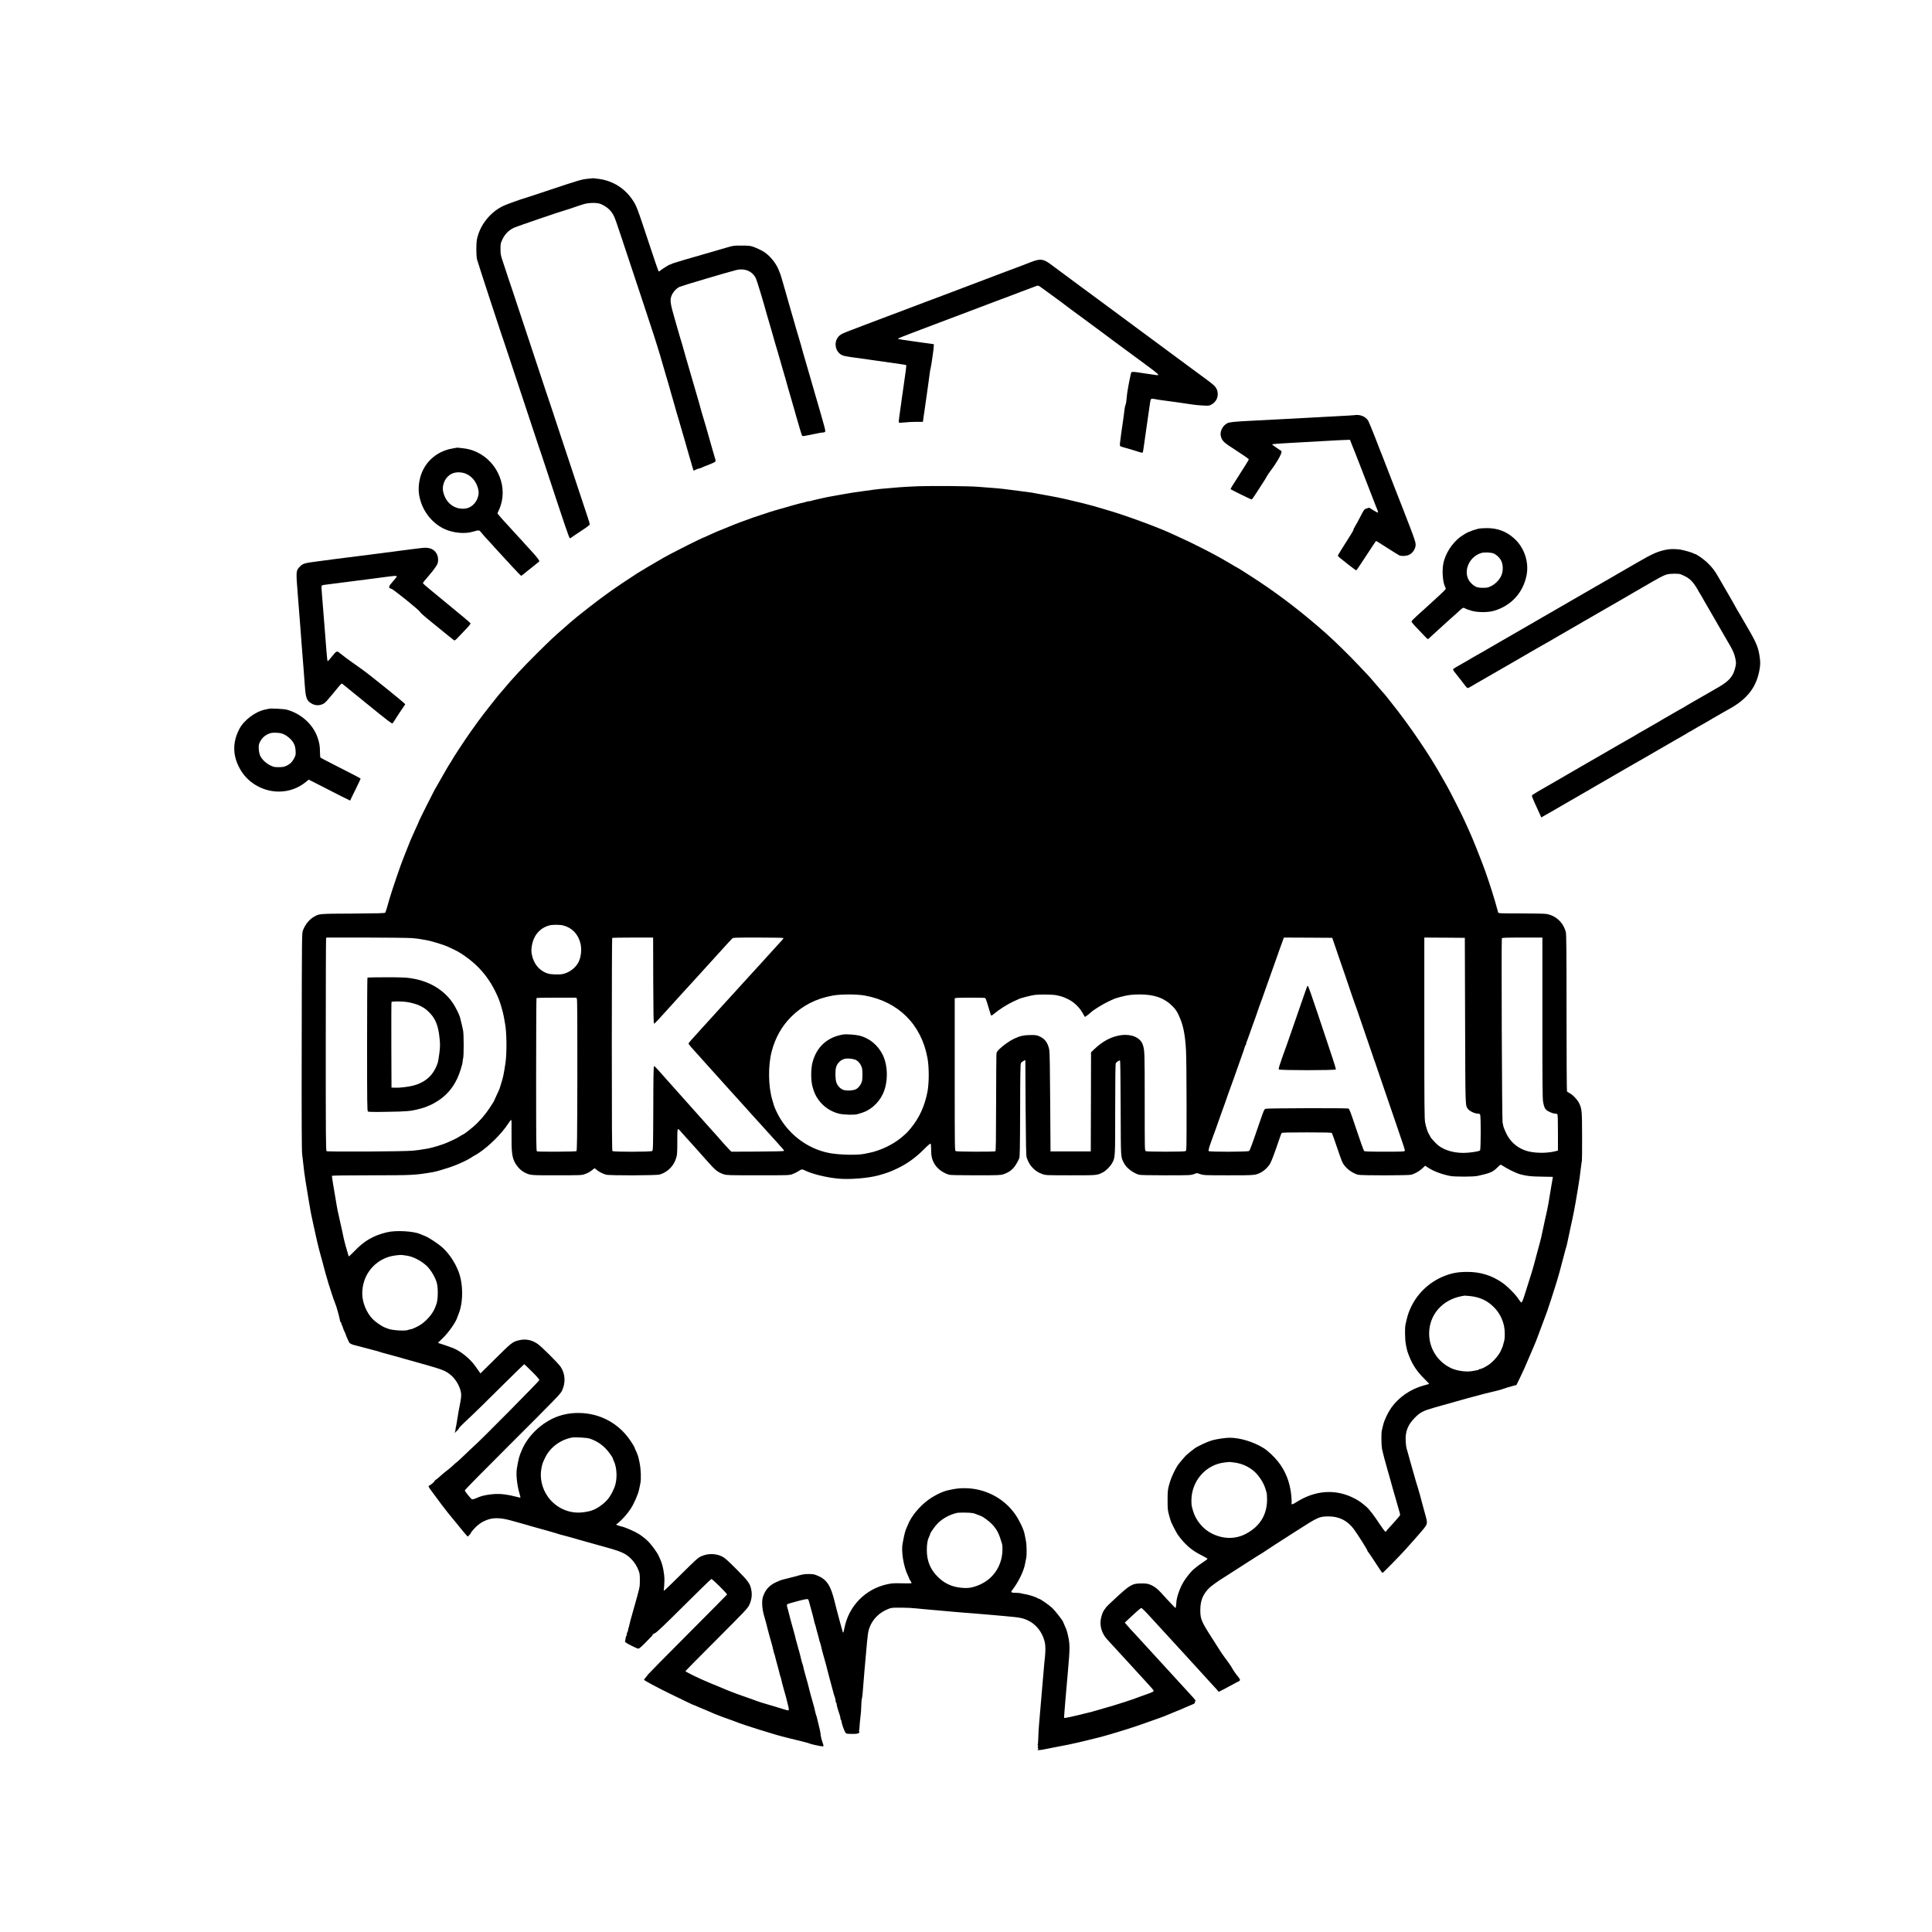 <?xml version="1.0" standalone="no"?>
<!DOCTYPE svg PUBLIC "-//W3C//DTD SVG 20010904//EN"
 "http://www.w3.org/TR/2001/REC-SVG-20010904/DTD/svg10.dtd">
<svg version="1.0" xmlns="http://www.w3.org/2000/svg"
 width="3600pt" height="3600pt" viewBox="0 0 3600 3600"
 preserveAspectRatio="xMidYMid meet">
<g transform="translate(0,3600) scale(0.1,-0.1)"
fill="#000000" stroke="none">
<path d="M10955 32669 c-115 -11 -157 -23 -675 -196 -256 -85 -478 -159 -495
-163 -75 -20 -337 -114 -405 -146 -243 -115 -434 -353 -491 -614 -18 -85 -18
-306 0 -385 12 -51 497 -1531 521 -1590 4 -11 146 -438 315 -950 169 -511 311
-939 315 -950 5 -11 59 -171 119 -355 380 -1153 447 -1350 460 -1350 7 0 30
13 50 29 20 15 100 70 179 121 83 54 142 99 142 108 0 8 -16 63 -35 121 -86
257 -571 1719 -610 1841 -24 74 -51 155 -59 180 -34 97 -116 342 -421 1265
-174 528 -321 969 -325 980 -5 11 -34 99 -66 195 -31 96 -77 236 -102 310 -43
126 -46 142 -46 240 0 100 2 108 36 180 48 100 113 166 208 213 60 29 870 306
985 337 17 4 82 26 145 48 202 69 223 75 318 80 99 5 160 -6 222 -41 108 -60
168 -126 214 -236 24 -56 91 -257 533 -1591 203 -614 252 -766 273 -840 7 -25
16 -54 20 -65 4 -11 13 -40 20 -65 7 -25 21 -72 30 -105 10 -33 26 -87 35
-120 9 -33 21 -71 25 -85 4 -14 13 -45 20 -70 7 -25 16 -56 21 -70 7 -22 54
-182 80 -280 6 -19 14 -50 20 -67 5 -18 13 -48 18 -65 6 -18 14 -49 20 -68 30
-111 53 -188 60 -210 5 -14 14 -45 21 -70 7 -25 16 -56 20 -70 4 -14 13 -43
19 -65 6 -22 25 -87 42 -145 17 -58 35 -121 41 -140 5 -19 13 -48 18 -65 8
-28 20 -69 36 -125 6 -22 76 -263 91 -312 6 -22 1 -22 51 2 22 11 48 20 57 20
8 0 23 4 33 9 24 13 72 33 175 72 49 19 92 41 97 49 4 9 3 32 -5 55 -6 22 -18
60 -25 85 -7 25 -17 59 -22 75 -22 75 -111 385 -123 432 -8 28 -28 98 -46 155
-35 116 -34 111 -82 288 -9 30 -64 219 -122 420 -58 201 -115 394 -125 430
-56 200 -81 288 -89 310 -5 14 -14 43 -20 65 -6 22 -48 166 -92 320 -93 319
-101 381 -60 468 31 67 87 125 146 153 44 20 889 271 1050 311 161 40 304 -19
369 -152 21 -44 138 -429 209 -690 3 -11 24 -83 47 -160 23 -77 48 -162 55
-190 42 -151 56 -199 85 -293 17 -57 37 -127 45 -155 7 -29 32 -115 55 -192
23 -77 48 -165 57 -195 41 -152 44 -160 91 -320 22 -74 43 -146 46 -160 16
-56 28 -97 36 -125 5 -16 13 -46 18 -65 6 -19 24 -82 41 -140 17 -58 36 -123
42 -145 16 -56 31 -99 39 -108 3 -4 26 -3 51 2 24 5 82 16 129 25 47 9 104 21
128 26 23 6 55 10 70 10 15 0 34 5 42 10 19 12 14 32 -175 680 -59 201 -113
388 -120 415 -7 28 -32 113 -55 190 -23 77 -48 165 -57 195 -8 30 -19 70 -24
88 -5 17 -13 47 -18 65 -5 17 -23 79 -40 135 -18 57 -38 127 -46 155 -7 29
-32 115 -55 192 -23 77 -48 163 -55 190 -36 128 -57 200 -94 330 -22 77 -45
154 -49 170 -5 17 -15 50 -22 75 -14 49 -16 56 -54 148 -49 119 -153 248 -259
321 -56 38 -172 92 -242 112 -33 9 -98 14 -195 13 -137 0 -152 -2 -270 -37
-69 -20 -143 -42 -165 -48 -22 -6 -51 -15 -65 -19 -14 -4 -43 -13 -65 -19 -22
-6 -78 -22 -125 -36 -47 -14 -103 -31 -125 -37 -22 -5 -51 -14 -65 -18 -14 -4
-43 -13 -65 -19 -22 -6 -69 -20 -105 -30 -191 -57 -246 -75 -254 -83 -6 -4
-16 -8 -23 -8 -14 0 -147 -83 -181 -113 -14 -13 -26 -17 -31 -11 -5 5 -87 243
-181 529 -224 677 -232 699 -318 820 -143 203 -354 333 -602 370 -55 8 -108
14 -117 14 -10 -1 -54 -5 -98 -10z"/>
<path d="M19200 31113 c-63 -24 -124 -48 -135 -53 -11 -4 -65 -25 -120 -45
-55 -20 -109 -40 -120 -45 -11 -4 -47 -18 -80 -30 -33 -12 -69 -26 -80 -30
-11 -4 -76 -29 -145 -55 -69 -25 -134 -50 -145 -55 -11 -5 -76 -29 -145 -55
-69 -26 -134 -50 -145 -55 -11 -5 -76 -29 -145 -55 -224 -84 -334 -126 -370
-140 -40 -15 -138 -52 -320 -120 -69 -26 -134 -50 -145 -55 -11 -5 -76 -29
-145 -55 -69 -26 -134 -50 -145 -55 -11 -4 -45 -17 -75 -28 -30 -11 -122 -46
-205 -77 -82 -32 -204 -77 -270 -102 -66 -25 -129 -49 -140 -53 -11 -5 -87
-34 -170 -65 -254 -96 -274 -105 -313 -139 -124 -109 -80 -328 76 -374 42 -13
163 -31 470 -72 42 -6 109 -15 147 -21 419 -59 547 -78 552 -82 4 -5 -19 -189
-47 -372 -5 -33 -14 -96 -20 -140 -6 -44 -13 -93 -16 -110 -3 -16 -9 -64 -14
-105 -5 -41 -18 -133 -29 -205 -12 -77 -16 -134 -11 -139 5 -5 50 -4 110 3 55
6 154 11 219 11 l118 0 12 88 c7 48 16 112 21 142 5 30 21 141 35 245 14 105
30 217 35 250 5 33 14 101 20 150 6 50 15 104 20 120 12 39 60 373 60 418 l0
34 -197 27 c-363 49 -473 67 -473 75 0 3 57 28 128 54 70 27 136 52 147 57 21
9 224 86 435 165 224 84 386 145 718 271 81 31 201 76 267 101 66 25 129 49
140 53 11 4 47 18 80 30 33 12 71 26 84 31 13 5 78 30 145 55 66 25 130 49
141 54 27 11 250 95 296 111 36 12 38 11 104 -37 37 -27 89 -65 116 -84 169
-123 336 -246 346 -256 6 -6 56 -43 110 -82 54 -40 157 -116 230 -169 72 -54
214 -159 315 -233 100 -73 185 -137 188 -140 3 -3 30 -23 60 -45 47 -34 130
-95 455 -335 407 -300 400 -294 265 -272 -36 6 -105 16 -155 22 -49 7 -112 16
-138 21 -26 5 -66 9 -87 9 -33 0 -41 -4 -45 -22 -35 -148 -77 -382 -81 -458
-3 -52 -11 -108 -19 -125 -7 -16 -16 -52 -19 -80 -7 -65 -28 -221 -65 -470
-11 -77 -21 -160 -23 -184 -3 -49 -9 -45 117 -80 67 -18 177 -52 238 -72 32
-11 62 -17 66 -14 5 2 12 26 15 52 4 27 11 80 17 118 11 80 24 168 39 275 28
201 61 432 71 493 12 75 13 76 106 58 26 -6 86 -15 133 -21 121 -15 291 -39
575 -81 33 -5 110 -12 170 -15 101 -6 115 -5 152 15 96 48 142 147 118 251
-13 58 -50 104 -127 161 -40 29 -75 56 -78 59 -3 3 -21 17 -40 30 -19 14 -123
89 -230 169 -238 176 -512 379 -745 551 -27 20 -138 102 -245 181 -107 80
-233 173 -280 207 -47 35 -96 72 -110 82 -14 10 -92 68 -175 129 -82 61 -224
166 -315 233 -91 67 -196 145 -235 173 -38 28 -160 118 -270 200 -110 82 -227
168 -260 193 -137 101 -193 106 -375 35z"/>
<path d="M25235 28264 c-11 -2 -153 -11 -315 -19 -483 -26 -655 -35 -850 -46
-199 -10 -425 -22 -750 -39 -310 -15 -412 -26 -449 -45 -90 -46 -145 -156
-122 -245 23 -88 51 -114 293 -269 125 -80 227 -152 228 -160 0 -8 -71 -125
-159 -260 -159 -247 -185 -290 -179 -296 18 -17 383 -195 392 -192 7 3 52 67
101 144 48 76 104 163 124 193 20 30 44 71 54 90 11 19 36 58 56 85 73 98 89
121 139 202 62 100 93 175 78 189 -6 5 -48 33 -93 63 -46 29 -81 57 -78 61 4
7 196 21 570 40 110 6 274 15 365 20 223 13 426 24 475 24 l40 1 43 -110 c24
-60 48 -119 52 -130 4 -11 25 -63 45 -115 20 -52 41 -104 45 -115 5 -11 47
-121 95 -245 48 -124 103 -265 122 -315 19 -49 39 -99 43 -110 4 -11 12 -31
17 -45 55 -133 64 -160 59 -169 -4 -6 -40 12 -84 40 l-78 49 -44 -13 c-41 -12
-49 -19 -84 -82 -21 -39 -53 -99 -71 -135 -18 -36 -47 -87 -64 -115 -17 -27
-31 -57 -31 -67 0 -10 -65 -119 -145 -242 -80 -124 -145 -231 -145 -238 0 -8
15 -26 33 -40 17 -14 92 -73 166 -132 74 -59 139 -105 144 -103 5 1 89 125
186 275 97 149 179 272 183 272 3 0 96 -58 205 -128 109 -70 211 -133 226
-140 45 -19 131 -15 183 10 53 24 99 81 115 141 20 76 23 67 -251 772 -4 11
-12 31 -18 45 -5 14 -27 68 -47 120 -20 52 -41 104 -45 115 -5 11 -63 162
-130 335 -67 173 -126 326 -132 340 -14 33 -11 24 -129 330 -57 146 -113 281
-125 301 -49 79 -154 121 -259 103z"/>
<path d="M8437 27644 c-326 -54 -566 -290 -622 -609 -24 -139 -17 -250 26
-384 72 -227 245 -423 454 -514 160 -69 364 -88 510 -46 126 36 125 36 170
-23 22 -28 79 -92 126 -142 47 -50 101 -109 119 -131 19 -22 68 -76 110 -120
41 -45 142 -154 224 -243 82 -89 153 -162 157 -162 5 0 53 37 107 83 54 45
129 105 165 132 37 28 67 54 67 58 0 17 -61 95 -142 182 -47 50 -104 113 -128
140 -23 28 -72 82 -109 120 -36 39 -104 113 -151 165 -47 52 -92 102 -100 110
-33 32 -150 168 -150 173 0 4 13 35 29 69 180 395 -11 886 -419 1076 -85 39
-155 58 -265 71 -49 6 -92 10 -95 10 -3 -1 -40 -7 -83 -15z m255 -476 c104
-48 183 -146 214 -265 18 -69 18 -102 -2 -169 -31 -109 -128 -197 -230 -210
-185 -23 -342 81 -403 266 -25 75 -26 127 -6 194 28 94 89 164 171 196 71 29
179 24 256 -12z"/>
<path d="M17115 26940 c-121 -5 -278 -13 -350 -19 -371 -30 -383 -31 -635 -66
-232 -32 -299 -42 -422 -65 -63 -11 -118 -21 -245 -44 -46 -8 -113 -22 -150
-31 -38 -9 -90 -21 -118 -27 -27 -6 -60 -14 -73 -19 -13 -5 -34 -9 -47 -9 -13
0 -34 -4 -47 -9 -13 -5 -48 -14 -78 -21 -30 -6 -75 -17 -100 -25 -25 -7 -63
-17 -85 -23 -22 -6 -71 -20 -110 -32 -38 -11 -86 -25 -105 -30 -176 -49 -235
-68 -517 -164 -136 -47 -352 -128 -440 -166 -13 -6 -33 -14 -45 -19 -157 -61
-229 -92 -316 -133 -57 -26 -105 -48 -107 -48 -8 0 -199 -91 -305 -145 -239
-121 -398 -204 -446 -232 -27 -17 -70 -41 -95 -55 -68 -38 -359 -211 -402
-239 -143 -92 -444 -293 -467 -312 -15 -12 -54 -40 -86 -62 -154 -107 -583
-441 -701 -546 -32 -29 -72 -64 -88 -78 -207 -179 -276 -244 -535 -501 -285
-284 -440 -451 -663 -717 -12 -15 -36 -43 -53 -62 -17 -20 -83 -103 -148 -186
-64 -82 -122 -157 -129 -165 -38 -48 -138 -185 -237 -325 -104 -146 -350 -521
-350 -532 0 -2 -13 -24 -29 -47 -25 -36 -73 -118 -252 -433 -11 -18 -28 -49
-40 -69 -29 -52 -289 -571 -289 -578 0 -5 -25 -63 -82 -186 -62 -134 -98 -219
-148 -350 -29 -74 -58 -148 -65 -165 -36 -81 -215 -606 -255 -745 -7 -25 -16
-56 -20 -70 -4 -14 -18 -61 -30 -105 -13 -44 -27 -85 -32 -92 -7 -9 -157 -13
-601 -16 -639 -3 -625 -2 -724 -58 -91 -51 -170 -150 -209 -259 -19 -54 -19
-107 -22 -2060 -3 -1424 0 -2034 8 -2105 12 -109 26 -226 41 -350 9 -69 35
-235 69 -437 6 -32 15 -85 20 -118 19 -111 31 -185 36 -205 2 -11 18 -83 34
-160 17 -77 35 -159 40 -182 10 -44 23 -99 39 -175 13 -59 61 -247 71 -278 4
-14 13 -44 19 -67 24 -92 32 -122 66 -248 20 -71 44 -155 54 -185 10 -30 38
-116 61 -190 23 -74 53 -157 65 -185 21 -43 77 -245 92 -327 3 -16 9 -28 14
-28 5 0 9 -8 9 -18 0 -10 4 -22 8 -27 5 -6 15 -30 22 -55 8 -25 22 -60 32 -78
10 -18 18 -37 18 -42 0 -9 35 -92 64 -150 11 -24 49 -43 126 -61 40 -9 220
-56 265 -69 17 -5 41 -11 55 -15 61 -15 106 -28 125 -35 20 -8 31 -11 195 -55
115 -31 167 -45 200 -55 14 -4 43 -13 65 -19 22 -6 96 -27 165 -46 69 -20 143
-40 165 -47 22 -6 54 -15 70 -19 317 -91 363 -110 458 -185 108 -86 196 -249
201 -372 1 -29 -6 -95 -17 -145 -28 -136 -38 -197 -67 -381 -5 -37 -13 -72
-15 -77 -3 -4 -6 -25 -7 -46 -1 -21 -6 -41 -12 -45 -6 -4 -8 -9 -5 -12 7 -8
79 64 79 78 0 7 43 52 95 102 206 193 382 364 741 722 206 204 378 372 382
372 4 0 69 -62 146 -139 105 -105 137 -143 134 -159 -3 -20 -1099 -1127 -1215
-1227 -25 -22 -104 -96 -174 -164 -71 -69 -136 -129 -146 -135 -10 -5 -36 -28
-58 -50 -22 -23 -76 -68 -119 -101 -44 -33 -102 -82 -130 -108 -28 -27 -63
-56 -78 -65 -16 -9 -28 -20 -28 -25 0 -13 -59 -66 -92 -83 -35 -18 -40 -8 90
-184 47 -63 111 -149 141 -190 48 -65 176 -225 191 -240 3 -3 23 -27 45 -55
21 -27 42 -52 45 -55 3 -3 23 -27 45 -55 64 -79 78 -97 115 -138 l35 -39 28
26 c15 14 27 29 27 33 0 20 95 126 147 164 56 42 76 53 143 82 121 51 259 50
450 -2 19 -5 85 -23 145 -40 61 -17 128 -36 150 -42 22 -6 51 -15 65 -19 14
-4 43 -13 65 -19 22 -6 81 -22 130 -36 50 -14 108 -30 130 -36 22 -6 51 -15
65 -19 14 -4 45 -13 70 -20 25 -7 54 -16 65 -20 11 -5 67 -20 125 -35 58 -15
116 -30 130 -35 14 -4 45 -13 70 -20 25 -7 59 -17 75 -22 17 -4 95 -27 175
-49 80 -22 177 -49 215 -60 39 -11 95 -26 125 -35 139 -38 231 -69 299 -101
125 -59 233 -179 288 -321 23 -59 26 -81 26 -187 0 -133 3 -118 -121 -555 -39
-135 -73 -263 -77 -285 -4 -22 -10 -44 -13 -50 -3 -5 -7 -23 -9 -39 -2 -17 -8
-35 -13 -40 -6 -6 -10 -22 -10 -36 0 -14 -5 -31 -10 -36 -6 -6 -12 -26 -13
-45 -1 -19 -6 -39 -10 -45 -3 -6 1 -18 11 -27 30 -26 213 -117 236 -117 16 0
57 34 132 111 140 143 134 136 134 148 0 6 21 20 46 31 35 16 165 140 540 513
272 271 501 494 510 495 16 4 297 -274 292 -289 -2 -4 -335 -341 -740 -747
-406 -407 -738 -744 -738 -748 0 -5 -16 -26 -35 -48 -19 -21 -35 -41 -35 -45
0 -12 228 -135 465 -251 278 -136 453 -220 460 -220 3 0 27 -9 53 -21 26 -12
56 -25 67 -29 11 -4 36 -15 55 -23 19 -8 64 -27 100 -42 36 -15 85 -36 110
-48 47 -21 254 -98 330 -123 25 -8 54 -19 65 -24 55 -24 302 -107 445 -150 58
-17 123 -37 145 -44 22 -7 60 -19 85 -26 25 -7 70 -21 100 -30 30 -10 141 -39
245 -64 105 -26 207 -51 228 -56 20 -6 56 -15 80 -21 23 -6 49 -15 58 -19 22
-11 203 -50 233 -50 23 0 24 2 15 37 -6 21 -14 47 -19 58 -12 29 -30 110 -30
139 0 14 -14 81 -31 148 -17 68 -33 134 -36 148 -2 14 -8 34 -13 45 -5 11 -11
34 -15 50 -12 62 -29 125 -81 305 -9 30 -20 72 -25 93 -16 67 -28 112 -37 147
-6 19 -22 78 -37 130 -30 107 -41 151 -50 195 -4 17 -10 39 -15 50 -5 11 -11
34 -15 50 -12 58 -37 155 -86 325 -6 19 -15 52 -20 73 -5 20 -13 54 -18 75
-10 37 -15 56 -46 167 -31 110 -41 148 -64 240 -5 22 -15 58 -21 80 -21 74
-22 81 -8 92 7 5 33 16 58 22 25 7 61 17 80 22 19 6 52 15 73 20 20 5 56 14
80 20 23 6 55 11 71 12 27 2 29 -1 47 -68 10 -38 31 -113 45 -165 28 -104 40
-149 49 -195 4 -16 10 -39 15 -50 5 -11 11 -31 13 -45 3 -14 13 -52 22 -85 28
-97 36 -129 41 -155 3 -14 9 -34 14 -45 5 -11 11 -33 15 -50 12 -58 37 -155
86 -325 12 -40 24 -87 38 -145 5 -22 19 -76 31 -120 54 -195 72 -262 77 -285
2 -14 8 -34 12 -45 19 -48 31 -93 31 -118 0 -14 5 -29 10 -32 6 -3 10 -18 10
-31 0 -14 11 -60 25 -102 43 -130 45 -138 45 -160 0 -11 4 -23 9 -26 5 -3 11
-23 13 -43 6 -43 49 -163 72 -198 14 -21 22 -22 117 -23 78 -1 109 2 127 14
17 11 21 19 13 28 -6 7 -8 16 -4 20 4 4 9 40 10 79 1 40 9 117 16 172 8 55 15
151 16 214 1 63 6 121 10 130 5 9 11 54 15 101 7 102 21 274 35 430 6 63 17
194 26 290 34 394 40 435 74 520 60 148 181 265 338 328 65 26 75 27 243 26
96 0 220 -6 275 -13 55 -6 210 -21 345 -32 135 -12 286 -25 335 -30 50 -5 151
-14 225 -19 129 -9 222 -17 480 -39 63 -6 171 -15 240 -21 189 -16 299 -29
349 -42 216 -54 375 -219 430 -451 13 -58 14 -162 2 -276 -6 -47 -15 -144 -21
-216 -12 -145 -24 -293 -40 -465 -11 -121 -33 -383 -50 -585 -6 -66 -12 -173
-13 -237 -2 -65 -6 -121 -10 -124 -4 -4 -2 -13 4 -20 7 -8 7 -14 -1 -19 -8 -5
-8 -11 1 -21 9 -11 9 -17 -1 -29 -11 -13 -8 -15 19 -15 18 0 53 5 79 10 59 13
120 25 197 39 211 39 350 67 495 102 316 77 415 101 455 114 22 7 58 17 80 23
203 58 502 153 650 207 55 20 125 45 155 55 67 22 217 77 248 90 12 6 32 14
45 19 12 5 38 16 57 24 19 9 60 25 90 37 30 11 70 27 88 35 17 8 48 22 67 30
19 8 50 21 68 29 17 8 56 24 85 36 42 18 51 26 47 41 -4 11 -2 19 4 19 6 0 11
4 11 8 0 9 -67 87 -180 207 -41 44 -116 125 -165 180 -50 55 -97 107 -105 115
-8 8 -58 62 -110 120 -52 58 -102 112 -110 120 -8 8 -58 62 -110 120 -52 58
-120 132 -151 165 -30 33 -78 85 -105 115 -27 30 -79 86 -115 125 -37 38 -90
97 -118 130 l-52 60 63 60 c110 105 229 210 242 213 13 3 81 -66 246 -248 58
-63 107 -117 110 -120 3 -3 52 -57 110 -120 58 -63 107 -117 110 -120 3 -3 52
-57 110 -120 58 -63 128 -140 156 -170 28 -30 73 -80 100 -110 27 -30 76 -84
110 -120 33 -36 105 -114 159 -175 54 -60 120 -132 146 -160 27 -27 57 -61 68
-75 l20 -25 88 45 c48 25 130 69 181 97 52 29 97 53 102 53 4 0 13 7 20 15 9
11 7 21 -11 47 -12 18 -27 38 -33 43 -13 11 -96 133 -96 140 0 8 -111 168
-135 195 -19 22 -101 143 -130 193 -5 9 -64 101 -130 204 -181 283 -199 328
-199 493 1 176 47 291 166 411 31 31 175 136 240 174 25 15 169 107 455 292
139 90 255 163 258 163 3 0 54 33 113 73 122 81 151 100 562 363 401 257 422
267 590 268 198 2 353 -74 473 -232 64 -84 257 -390 257 -406 0 -8 5 -18 11
-21 6 -4 44 -60 86 -124 116 -180 178 -271 183 -271 10 0 325 322 431 440 56
63 135 151 174 195 40 44 106 121 148 171 86 105 89 118 55 244 -51 185 -60
219 -79 290 -12 41 -25 91 -29 110 -4 19 -22 80 -39 135 -18 55 -37 118 -43
140 -6 22 -14 51 -18 65 -4 14 -15 50 -23 80 -9 30 -34 120 -57 200 -22 80
-45 163 -51 185 -6 22 -16 54 -21 70 -5 17 -12 75 -15 130 -10 180 40 308 172
440 96 97 154 127 345 182 47 13 117 33 155 44 39 11 102 28 140 39 39 10 126
35 195 55 122 35 179 51 345 94 44 12 96 25 115 31 19 5 94 23 165 40 72 17
139 34 150 39 30 13 173 57 231 71 l51 13 66 136 c61 126 99 210 164 366 14
33 33 78 43 100 10 22 30 69 45 105 15 36 33 79 40 95 7 17 22 55 33 85 11 30
41 111 67 180 26 69 56 150 67 180 11 30 30 82 43 115 12 33 48 141 80 240 31
99 65 205 75 235 54 169 105 353 180 647 10 39 20 75 23 80 3 4 15 55 27 113
12 58 26 123 31 145 5 22 14 63 19 90 10 48 23 112 40 185 13 59 47 231 59
305 21 125 31 184 41 243 25 146 41 258 55 382 9 74 18 142 21 150 3 8 5 213
4 455 -1 477 -4 513 -57 622 -33 66 -117 154 -176 184 -23 12 -45 27 -49 33
-4 6 -8 666 -8 1466 0 1184 -3 1464 -14 1505 -47 177 -187 307 -362 335 -33 6
-247 10 -476 10 -388 0 -417 1 -422 18 -3 9 -12 42 -20 72 -52 192 -126 427
-221 699 -48 136 -233 605 -278 701 -37 80 -66 145 -113 250 -38 87 -267 538
-314 620 -40 68 -67 116 -108 190 -221 398 -602 959 -927 1364 -27 35 -63 80
-80 102 -26 34 -90 110 -105 124 -3 3 -58 67 -123 142 -64 76 -127 148 -140
160 -12 13 -89 95 -172 182 -165 176 -453 458 -600 588 -424 377 -847 704
-1290 996 -183 121 -392 252 -401 252 -2 0 -23 11 -45 26 -22 14 -56 34 -75
45 -35 20 -52 29 -164 94 -139 81 -550 289 -710 360 -58 26 -143 65 -190 87
-274 128 -879 350 -1235 452 -88 26 -189 55 -225 66 -83 25 -245 65 -520 129
-98 22 -206 45 -300 61 -36 6 -85 15 -110 20 -25 5 -74 14 -110 20 -36 7 -87
16 -115 21 -27 5 -142 20 -255 34 -113 14 -236 30 -275 35 -38 5 -137 14 -220
20 -82 6 -199 15 -260 20 -154 13 -836 19 -1100 10z m-6622 -8184 c166 -43
277 -158 322 -331 29 -109 13 -261 -37 -357 -54 -103 -170 -191 -288 -217 -60
-14 -213 -10 -271 6 -161 45 -278 182 -310 361 -10 60 -10 88 1 155 31 196
147 334 325 383 58 16 195 16 258 0z m-2823 -236 c108 -9 153 -15 290 -41 92
-18 311 -85 380 -117 36 -17 90 -42 120 -56 160 -74 380 -242 508 -389 135
-154 224 -298 315 -507 36 -82 91 -272 107 -365 6 -38 15 -90 20 -115 32 -154
36 -552 9 -735 -32 -211 -43 -266 -78 -375 -17 -52 -31 -98 -31 -102 0 -4 -25
-59 -55 -123 -30 -65 -55 -119 -55 -121 0 -2 -32 -52 -71 -111 -89 -136 -200
-264 -309 -357 -85 -73 -182 -146 -194 -146 -3 0 -31 -16 -62 -36 -31 -20 -82
-48 -113 -61 -31 -14 -85 -39 -119 -54 -71 -33 -280 -97 -357 -110 -154 -26
-189 -31 -280 -40 -157 -16 -1592 -24 -1610 -9 -13 11 -15 265 -15 1974 0
1078 3 1971 6 1984 l6 22 737 0 c405 0 788 -5 851 -10z m4502 -792 c2 -604 6
-803 15 -803 6 0 44 36 84 80 40 44 111 123 159 175 47 52 178 196 290 320
113 124 228 250 256 280 28 30 98 107 154 170 57 63 147 162 200 220 53 58
116 127 141 155 41 46 130 144 172 187 16 17 44 18 487 18 270 0 470 -4 470
-9 0 -5 -12 -22 -27 -39 -16 -16 -64 -69 -108 -118 -44 -48 -89 -98 -100 -110
-11 -12 -38 -41 -59 -65 -22 -24 -60 -67 -85 -94 -155 -169 -242 -265 -347
-380 -65 -72 -159 -175 -209 -230 -90 -100 -173 -191 -251 -275 -22 -25 -92
-101 -154 -170 -62 -69 -155 -170 -205 -225 -173 -189 -225 -249 -225 -260 0
-7 23 -38 52 -71 48 -55 217 -243 228 -254 3 -3 104 -115 225 -250 121 -135
224 -250 230 -256 11 -12 147 -162 239 -264 66 -72 93 -102 216 -240 47 -52
108 -120 136 -150 57 -61 193 -212 329 -364 49 -56 98 -110 108 -121 9 -10 16
-24 14 -30 -3 -7 -163 -11 -492 -13 l-487 -2 -42 42 c-44 46 -171 187 -227
253 -19 22 -41 47 -49 55 -8 8 -87 96 -175 195 -88 99 -162 182 -165 185 -3 3
-41 46 -85 95 -44 50 -122 137 -174 195 -52 58 -108 121 -125 140 -44 50 -184
208 -227 255 -20 22 -64 72 -98 110 -34 39 -67 70 -74 70 -9 0 -13 -177 -14
-785 -3 -724 -4 -786 -20 -797 -24 -18 -723 -19 -741 -1 -9 9 -12 465 -12
1988 0 1087 3 1980 7 1983 3 4 177 7 385 7 l378 0 2 -802z m12685 702 c18 -52
60 -174 92 -270 33 -96 90 -260 126 -365 36 -104 88 -257 115 -340 28 -82 55
-159 60 -170 5 -11 23 -63 41 -115 49 -146 130 -383 214 -625 42 -121 79 -229
82 -240 2 -11 9 -29 13 -40 5 -11 16 -40 24 -65 8 -25 60 -178 116 -340 56
-162 114 -333 130 -380 16 -47 70 -204 120 -350 179 -520 192 -561 186 -575
-5 -13 -60 -15 -374 -15 -280 0 -372 3 -383 13 -9 6 -73 186 -144 399 -108
324 -132 387 -149 392 -39 11 -1512 7 -1542 -4 -28 -10 -34 -24 -116 -263
-151 -441 -178 -512 -195 -524 -23 -17 -733 -19 -750 -2 -8 8 -1 42 28 128 22
64 44 125 49 136 11 26 92 253 120 335 12 36 25 74 30 85 10 24 53 143 74 205
30 89 115 328 126 355 5 11 27 72 49 135 21 63 58 167 81 230 89 249 112 316
117 338 3 12 9 25 14 28 5 3 9 14 9 25 0 10 4 27 10 37 5 9 25 64 45 122 20
58 45 128 55 155 27 70 119 331 136 385 8 25 19 54 24 65 5 11 16 40 24 65 8
25 31 90 51 145 20 55 45 125 55 155 10 30 35 100 55 155 55 151 89 248 135
380 22 66 45 129 50 140 4 11 13 34 18 50 6 17 18 51 28 78 l17 47 450 -2 451
-3 33 -95z m2443 -1450 c5 -1649 3 -1572 52 -1643 27 -38 127 -87 177 -87 30
0 43 -5 51 -19 16 -30 14 -656 -2 -668 -19 -15 -120 -33 -232 -42 -214 -18
-424 36 -551 140 -50 41 -144 147 -145 162 0 5 -8 21 -19 35 -26 37 -59 136
-76 227 -13 66 -15 320 -15 1761 l0 1684 378 -2 377 -3 5 -1545z m1440 53 c0
-1233 2 -1510 14 -1568 17 -88 29 -118 58 -145 33 -31 123 -70 161 -70 18 0
38 -5 45 -12 9 -9 12 -99 12 -345 l0 -332 -37 -10 c-179 -47 -432 -41 -578 14
-159 59 -277 167 -349 318 -24 51 -47 106 -51 122 -3 17 -11 53 -17 80 -11 50
-24 3404 -13 3432 3 10 87 13 380 13 l375 0 0 -1497z m-12629 417 c628 -112
1057 -539 1171 -1165 32 -174 31 -462 0 -628 -53 -272 -153 -490 -317 -687
-64 -76 -78 -90 -175 -171 -155 -128 -390 -240 -590 -280 -30 -6 -73 -14 -95
-19 -127 -28 -463 -20 -647 14 -425 79 -802 374 -990 775 -22 47 -44 100 -48
116 -5 17 -18 62 -29 100 -77 255 -81 643 -10 910 68 253 189 467 362 639 212
210 459 337 772 395 148 27 443 28 596 1z m3569 6 c91 -18 127 -30 205 -66
123 -56 233 -161 296 -280 15 -28 30 -54 33 -57 5 -5 73 45 121 90 43 40 225
152 315 194 131 61 124 58 230 87 130 35 213 46 360 46 273 0 459 -68 612
-223 64 -65 88 -104 141 -233 60 -146 90 -309 106 -577 6 -101 11 -543 11
-1027 0 -829 0 -850 -19 -860 -13 -6 -148 -10 -371 -10 -223 0 -358 4 -371 10
-19 10 -19 31 -19 930 0 935 -1 951 -37 1057 -45 128 -207 199 -396 175 -185
-24 -347 -109 -514 -269 l-53 -51 -2 -923 -3 -924 -375 0 -375 0 -6 915 c-4
652 -9 933 -17 977 -26 131 -78 204 -181 251 -50 23 -68 26 -166 26 -124 -1
-202 -18 -305 -67 -84 -39 -200 -121 -271 -189 -48 -46 -57 -60 -62 -98 -2
-25 -5 -441 -6 -924 -1 -688 -4 -882 -14 -888 -19 -12 -715 -10 -738 2 -19 11
-19 37 -19 1429 l0 1419 23 6 c29 8 521 8 541 0 10 -4 26 -41 41 -93 59 -199
68 -226 75 -234 4 -4 31 13 61 39 80 69 241 171 349 221 121 56 131 60 155 66
11 3 56 15 99 27 44 11 104 25 135 29 96 14 330 12 411 -3z m-8930 -72 c7 -16
9 -531 8 -1425 -3 -1231 -5 -1401 -18 -1409 -16 -11 -708 -14 -734 -4 -15 6
-16 141 -16 1428 0 783 3 1426 7 1429 3 4 172 7 375 7 l368 0 10 -26z m8379
-2948 c28 -84 61 -143 108 -192 60 -63 109 -94 189 -122 58 -21 75 -22 525
-22 499 0 489 -1 598 54 59 30 140 111 174 174 58 106 57 92 57 998 0 506 4
843 10 858 8 23 55 56 79 56 7 0 11 -302 13 -887 4 -970 -1 -899 60 -1023 45
-90 161 -181 279 -219 24 -7 180 -11 499 -11 446 0 466 1 523 21 l59 21 67
-21 c64 -20 87 -21 526 -21 488 0 499 1 594 50 68 34 137 99 177 166 27 46 83
194 181 484 14 41 30 81 35 88 8 9 114 12 468 12 354 0 460 -3 468 -12 5 -7
46 -122 91 -255 44 -134 92 -266 107 -295 50 -98 165 -190 285 -227 50 -16
949 -15 998 0 75 24 146 65 201 115 l56 53 45 -30 c104 -70 254 -128 419 -161
87 -17 434 -17 515 1 233 51 282 72 369 159 49 49 59 55 74 44 91 -63 273
-154 352 -174 127 -33 197 -40 393 -43 114 -1 209 -3 211 -4 2 0 -1 -22 -6
-48 -5 -27 -13 -73 -18 -103 -22 -134 -40 -244 -60 -360 -8 -50 -24 -122 -66
-310 -23 -105 -33 -152 -44 -205 -15 -74 -26 -123 -44 -190 -10 -33 -28 -103
-42 -155 -14 -52 -32 -117 -39 -145 -8 -27 -23 -86 -35 -130 -11 -44 -39 -136
-61 -205 -22 -69 -60 -190 -85 -270 -62 -196 -70 -215 -86 -218 -7 -1 -28 23
-48 55 -47 79 -208 243 -305 310 -196 137 -410 203 -651 203 -178 0 -292 -21
-439 -80 -283 -113 -516 -341 -633 -620 -36 -85 -47 -123 -82 -277 -15 -63
-12 -277 5 -368 22 -120 28 -141 75 -255 57 -140 142 -264 262 -383 54 -54 98
-100 98 -102 0 -3 -18 -9 -100 -31 -244 -66 -465 -218 -605 -414 -64 -92 -130
-231 -151 -319 -8 -36 -19 -82 -25 -102 -13 -50 -11 -270 2 -343 11 -60 79
-317 109 -416 4 -14 13 -43 19 -65 6 -22 27 -96 46 -165 20 -69 40 -143 46
-165 6 -22 15 -51 19 -65 4 -14 13 -43 19 -65 18 -68 61 -218 73 -256 8 -29 8
-41 -3 -56 -15 -21 -123 -144 -201 -227 -26 -28 -48 -54 -48 -58 0 -5 -7 -8
-15 -8 -9 0 -57 64 -112 148 -98 150 -188 267 -239 312 -92 80 -138 112 -214
153 -350 187 -734 165 -1096 -64 -53 -33 -80 -45 -85 -37 -4 6 -5 17 -2 24 3
8 0 69 -6 136 -23 244 -107 458 -247 634 -72 91 -191 202 -264 248 -187 118
-444 197 -641 196 -79 -1 -243 -25 -329 -50 -81 -23 -263 -108 -320 -149 -47
-35 -137 -107 -159 -129 -27 -26 -134 -153 -157 -187 -41 -60 -114 -212 -138
-290 -45 -142 -51 -183 -50 -365 0 -160 3 -184 28 -275 15 -55 31 -109 36
-120 18 -47 105 -213 128 -245 130 -179 257 -289 432 -376 65 -33 119 -63 119
-69 1 -5 -20 -23 -45 -39 -45 -29 -164 -114 -174 -126 -3 -3 -18 -16 -34 -28
-54 -42 -164 -181 -211 -269 -63 -116 -114 -272 -116 -356 -1 -23 -4 -55 -8
-72 l-7 -30 -50 50 c-51 53 -148 156 -224 241 -65 72 -127 117 -195 145 -51
20 -76 24 -170 24 -169 -1 -206 -22 -489 -284 -91 -84 -166 -156 -166 -160 0
-4 -9 -16 -19 -28 -31 -33 -57 -93 -75 -172 -32 -139 12 -290 116 -401 13 -14
97 -106 188 -205 91 -99 167 -182 170 -185 3 -3 28 -30 55 -60 116 -128 254
-279 311 -340 117 -126 139 -152 139 -168 0 -15 -15 -22 -230 -98 -55 -19
-109 -39 -120 -44 -31 -14 -342 -115 -430 -140 -16 -5 -46 -13 -65 -18 -19 -6
-82 -24 -140 -41 -151 -45 -153 -45 -402 -106 -125 -30 -240 -55 -254 -55
l-27 0 6 98 c4 53 12 149 17 212 6 63 15 167 20 230 5 63 16 191 25 285 42
466 43 542 6 705 -20 90 -26 109 -66 196 -14 30 -25 57 -25 60 0 19 -149 210
-203 261 -66 61 -227 173 -250 173 -7 0 -17 4 -22 9 -20 17 -143 59 -210 71
-38 7 -83 16 -99 21 -16 5 -59 9 -95 9 -88 0 -103 10 -73 47 114 145 217 354
242 493 6 36 16 84 21 107 14 63 10 248 -7 333 -8 41 -19 93 -23 115 -18 91
-97 257 -176 370 -211 302 -567 485 -944 485 -103 0 -168 -8 -311 -40 -96 -21
-249 -95 -360 -176 -164 -118 -319 -305 -380 -459 -13 -33 -26 -64 -30 -70
-12 -17 -37 -106 -50 -175 -6 -36 -16 -84 -21 -107 -30 -138 15 -426 92 -587
16 -33 29 -63 29 -68 0 -5 11 -25 25 -45 13 -20 22 -40 20 -43 -3 -4 -82 -5
-177 -3 -149 4 -186 2 -271 -16 -411 -87 -724 -406 -803 -819 -10 -51 -20 -89
-24 -85 -6 7 -14 35 -40 131 -6 20 -19 71 -31 112 -11 41 -25 91 -29 110 -5
19 -14 53 -20 75 -11 40 -22 81 -39 153 -72 298 -146 411 -318 482 -62 26 -84
30 -165 30 -88 0 -108 -4 -278 -52 -19 -5 -53 -14 -75 -19 -22 -6 -56 -14 -75
-19 -19 -5 -48 -12 -65 -16 -16 -3 -71 -26 -121 -49 -125 -60 -197 -142 -239
-273 -24 -75 -16 -218 20 -342 45 -159 49 -173 74 -277 5 -21 16 -63 25 -93
52 -180 69 -243 81 -305 4 -16 10 -39 15 -50 5 -11 11 -31 13 -45 3 -14 13
-52 22 -85 25 -88 56 -206 62 -235 2 -14 8 -34 13 -45 5 -11 11 -33 15 -50 9
-44 20 -88 50 -195 15 -52 31 -111 37 -130 5 -19 14 -53 19 -75 6 -22 15 -58
20 -80 22 -85 23 -105 3 -105 -10 0 -31 4 -48 10 -95 30 -155 49 -191 59 -22
6 -76 22 -120 35 -44 13 -111 34 -150 45 -38 12 -79 26 -90 31 -19 8 -63 24
-255 91 -104 37 -172 62 -270 101 -70 28 -89 36 -172 72 -18 8 -85 35 -148 61
-199 81 -472 214 -468 227 2 5 263 269 580 586 526 527 579 583 607 642 44 94
57 180 42 271 -21 127 -51 170 -280 400 -175 175 -216 211 -271 238 -120 57
-266 57 -390 -1 -57 -27 -101 -67 -370 -334 -168 -167 -311 -304 -317 -304 -7
0 -8 14 -2 43 4 23 8 93 9 155 0 120 -30 277 -72 372 -11 25 -26 59 -34 76
-30 69 -136 213 -205 280 -41 40 -112 96 -159 126 -82 52 -263 131 -332 145
-18 3 -48 13 -66 20 l-34 14 39 30 c67 53 171 169 229 257 67 101 145 279 163
372 7 36 17 84 22 107 18 82 11 271 -15 393 -27 126 -29 134 -75 233 -17 37
-31 70 -31 73 0 2 -28 46 -62 97 -132 197 -315 347 -528 433 -257 103 -554
113 -807 28 -298 -101 -573 -354 -691 -637 -53 -127 -56 -138 -92 -342 -18
-108 4 -315 52 -474 10 -35 17 -65 15 -67 -2 -2 -37 5 -78 16 -154 42 -295 59
-414 50 -110 -8 -223 -30 -280 -55 -74 -33 -115 -46 -129 -43 -19 4 -136 148
-136 168 0 8 400 414 889 901 803 801 891 893 920 950 73 150 65 317 -22 449
-48 71 -355 377 -432 430 -110 75 -227 96 -350 65 -116 -29 -137 -46 -431
-338 l-282 -279 -24 34 c-14 18 -47 65 -73 103 -96 137 -278 284 -418 337 -82
31 -178 64 -227 79 -25 7 -47 14 -49 15 -2 2 39 43 90 91 100 96 229 276 263
368 9 28 21 59 26 70 94 215 94 577 0 810 -67 166 -159 306 -279 423 -80 77
-264 200 -346 232 -33 12 -75 29 -93 37 -121 53 -446 71 -609 32 -254 -60
-425 -159 -606 -349 -66 -69 -108 -107 -111 -99 -32 102 -86 300 -96 354 -10
53 -25 119 -80 365 -26 114 -37 167 -49 240 -69 401 -90 533 -85 541 3 5 305
9 722 9 786 0 824 2 1158 59 33 6 89 20 125 31 35 11 82 25 104 32 167 47 396
147 502 219 23 16 44 29 48 29 3 0 36 20 73 44 200 133 427 359 552 550 23 36
46 66 51 66 12 0 12 -7 10 -278 -3 -295 9 -403 54 -498 40 -82 115 -164 185
-199 110 -56 99 -55 599 -55 450 0 467 1 525 21 66 24 91 38 147 82 l37 29 48
-37 c48 -37 97 -62 165 -83 56 -19 939 -16 1001 2 155 48 267 163 311 322 14
48 17 106 17 292 0 194 2 232 14 232 8 0 24 -12 36 -27 12 -16 43 -50 68 -78
48 -51 297 -330 456 -509 133 -152 184 -192 294 -228 51 -17 102 -18 635 -18
567 0 582 0 641 21 34 12 84 37 112 55 60 40 67 41 125 13 132 -65 389 -128
607 -150 211 -22 569 6 762 60 155 43 219 66 350 129 176 83 337 198 484 345
94 94 131 125 137 115 5 -7 9 -61 9 -119 0 -119 18 -188 71 -271 54 -83 148
-151 260 -187 24 -7 179 -11 496 -11 417 0 465 2 515 18 146 48 218 120 299
297 12 25 14 186 17 890 1 650 5 866 14 883 7 13 28 32 48 42 l35 18 5 -886
c5 -693 9 -896 19 -926z m-11539 -1835 c112 -18 258 -94 359 -187 80 -74 173
-234 194 -334 24 -114 17 -311 -13 -385 -4 -11 -15 -39 -24 -63 -38 -100 -142
-227 -251 -304 -57 -41 -178 -98 -207 -98 -11 0 -28 -4 -38 -10 -46 -25 -294
-11 -375 20 -11 5 -39 15 -63 24 -58 22 -177 104 -229 158 -116 121 -193 311
-193 475 0 318 193 586 492 683 72 23 205 41 258 34 19 -3 60 -9 90 -13z
m19800 -751 c190 -20 332 -87 457 -218 89 -92 151 -210 179 -342 17 -78 18
-217 3 -274 -23 -89 -33 -121 -39 -131 -4 -5 -13 -26 -20 -45 -33 -83 -139
-207 -230 -270 -65 -44 -137 -80 -161 -80 -10 0 -20 -4 -23 -9 -6 -9 -14 -11
-135 -31 -106 -17 -273 7 -376 54 -254 117 -414 365 -415 644 -1 350 243 632
605 700 28 5 52 10 55 10 3 1 48 -3 100 -8z m-16409 -2654 c118 -37 222 -101
305 -188 52 -53 134 -167 134 -185 0 -6 7 -25 16 -43 64 -127 70 -358 13 -496
-69 -169 -136 -256 -267 -348 -105 -73 -182 -100 -332 -117 -249 -28 -498 87
-644 296 -106 150 -150 344 -119 515 16 91 24 113 74 215 93 188 281 327 499
369 49 9 275 -3 321 -18z m12004 -446 c141 -16 262 -67 370 -154 94 -76 191
-222 224 -336 7 -25 17 -58 22 -74 5 -16 9 -74 9 -130 -1 -283 -134 -498 -392
-635 -197 -105 -423 -103 -639 5 -163 81 -300 248 -349 424 -7 25 -16 58 -21
74 -5 16 -9 66 -9 112 0 369 269 676 625 714 39 4 72 8 75 8 3 1 41 -2 85 -8z
m-4855 -945 c19 -4 53 -15 75 -25 22 -9 51 -21 65 -25 46 -14 165 -102 220
-162 89 -97 125 -168 181 -359 14 -47 11 -171 -6 -253 -60 -286 -261 -488
-558 -560 -99 -24 -271 -8 -387 36 -90 34 -166 83 -238 153 -145 141 -212 302
-212 507 0 119 14 193 51 265 5 10 9 23 9 29 0 23 95 157 147 207 92 90 213
156 348 190 42 11 245 9 305 -3z"/>
<path d="M6847 17783 c-4 -3 -7 -563 -7 -1243 0 -1094 2 -1239 15 -1250 12
-10 93 -12 368 -7 354 5 437 13 579 51 29 8 64 18 78 21 27 7 43 13 102 39 20
9 38 16 41 16 3 0 38 19 79 42 191 108 325 253 420 455 42 89 98 267 98 312 0
14 5 42 10 61 14 47 13 435 0 513 -10 53 -26 125 -59 252 -12 48 -78 180 -125
253 -114 176 -295 319 -502 398 -106 41 -178 59 -308 79 -74 11 -186 15 -441
15 -188 0 -345 -3 -348 -7z m758 -458 c161 -29 275 -80 363 -160 141 -128 198
-261 223 -514 11 -113 11 -150 -3 -268 -9 -76 -23 -160 -32 -188 -75 -226
-222 -362 -461 -425 -89 -23 -262 -43 -340 -38 l-60 3 -3 790 c-1 435 0 796 3
803 6 17 208 16 310 -3z"/>
<path d="M24355 17616 c-7 -22 -11 -35 -62 -176 -24 -69 -57 -163 -73 -210
-16 -47 -44 -130 -64 -185 -88 -249 -149 -426 -172 -495 -14 -41 -29 -84 -34
-95 -10 -21 -80 -224 -110 -315 -9 -30 -15 -61 -13 -67 7 -19 1059 -19 1066 0
3 9 -84 282 -165 517 -3 8 -82 244 -175 524 -93 280 -174 511 -181 514 -7 2
-14 -3 -17 -12z"/>
<path d="M15715 16724 c-297 -46 -502 -233 -576 -524 -31 -120 -31 -331 0
-445 28 -104 55 -166 107 -241 90 -129 223 -222 377 -263 82 -23 295 -30 353
-12 16 5 49 15 74 22 164 47 318 182 398 349 103 213 102 529 0 735 -89 179
-242 307 -427 356 -74 19 -245 32 -306 23z m243 -480 c45 -27 81 -75 101 -136
16 -48 16 -217 0 -265 -16 -52 -56 -105 -98 -133 -50 -33 -199 -41 -257 -14
-55 25 -100 76 -120 136 -21 63 -23 215 -5 281 23 82 97 149 176 160 64 10
159 -4 203 -29z"/>
<path d="M27550 26149 c-148 -39 -227 -74 -325 -144 -168 -119 -303 -332 -334
-526 -22 -134 -5 -334 35 -411 8 -15 14 -33 14 -40 0 -7 -59 -67 -131 -133
-73 -66 -171 -156 -219 -200 -48 -44 -132 -120 -188 -170 -55 -49 -101 -97
-101 -105 0 -8 25 -42 56 -75 207 -219 242 -255 249 -255 4 0 39 30 78 68 39
37 91 84 116 106 25 21 74 66 110 100 36 33 84 77 106 96 23 19 80 71 129 115
122 112 117 109 157 87 18 -10 71 -29 118 -43 117 -33 308 -33 420 0 318 94
538 334 604 655 52 254 -43 532 -241 703 -144 125 -306 184 -503 182 -63 0
-131 -5 -150 -10z m283 -463 c57 -25 118 -85 144 -144 35 -81 33 -193 -6 -276
-38 -79 -108 -148 -188 -188 -57 -28 -73 -31 -151 -31 -104 0 -144 15 -213 80
-176 165 -76 486 177 567 60 19 182 15 237 -8z"/>
<path d="M7860 25789 c-36 -4 -103 -12 -150 -18 -47 -5 -121 -15 -165 -21
-189 -26 -388 -52 -537 -70 -43 -6 -115 -15 -160 -21 -46 -5 -114 -14 -153
-19 -154 -19 -404 -51 -475 -60 -93 -13 -190 -26 -300 -40 -258 -33 -281 -41
-343 -109 -62 -69 -63 -78 -27 -526 14 -176 38 -491 51 -650 5 -71 14 -186 19
-255 6 -69 15 -183 20 -255 6 -71 14 -186 20 -255 5 -69 14 -190 20 -270 17
-231 34 -274 125 -329 64 -39 141 -42 210 -10 46 22 68 46 269 292 68 83 81
95 95 85 8 -7 22 -18 31 -25 8 -7 212 -173 454 -369 363 -295 440 -354 451
-343 7 8 45 65 84 128 40 63 90 138 112 167 21 29 39 57 39 63 0 13 -664 549
-794 641 -204 145 -232 164 -306 219 -41 31 -93 70 -114 88 -61 51 -63 50
-161 -72 -52 -66 -65 -78 -72 -72 -6 6 -22 196 -63 732 -16 198 -28 355 -41
511 -7 78 -10 148 -6 156 3 10 26 18 64 22 106 13 197 24 283 36 47 6 117 15
155 20 104 13 216 27 350 45 166 22 257 34 345 45 229 30 228 30 168 -41 -24
-29 -58 -69 -75 -89 -45 -51 -41 -81 9 -91 36 -8 519 -397 536 -432 7 -15 63
-67 125 -117 62 -50 130 -105 151 -123 250 -204 344 -280 357 -288 13 -7 30 6
79 59 34 37 100 106 147 154 49 50 83 94 81 103 -1 8 -201 176 -443 373 -242
197 -441 364 -443 372 -1 8 10 29 25 45 16 17 46 53 68 80 22 28 45 56 52 63
29 30 101 129 118 162 29 55 23 152 -12 209 -53 85 -139 117 -273 100z"/>
<path d="M31080 25763 c-174 -30 -279 -74 -560 -238 -102 -59 -205 -119 -230
-133 -25 -13 -83 -47 -130 -75 -47 -27 -103 -60 -125 -73 -22 -12 -166 -95
-320 -184 -154 -89 -296 -171 -315 -182 -19 -11 -384 -222 -810 -468 -426
-246 -791 -457 -810 -468 -19 -10 -86 -49 -148 -86 -62 -36 -115 -66 -117 -66
-1 0 -32 -17 -66 -38 -35 -22 -84 -50 -109 -64 -188 -107 -247 -141 -259 -153
-12 -12 -4 -25 50 -92 35 -43 91 -114 124 -158 73 -98 80 -105 97 -105 8 0 47
20 87 45 40 25 74 45 76 45 2 0 241 138 532 306 290 169 548 318 573 332 25
13 82 47 128 73 45 27 84 49 86 49 2 0 33 17 67 38 35 22 84 50 109 64 25 14
169 97 320 185 151 88 295 171 320 185 25 14 86 49 135 78 50 29 108 62 130
75 39 22 138 79 200 115 17 9 53 31 81 47 27 17 70 41 95 55 24 14 170 99 324
188 310 181 375 215 444 236 55 17 219 19 258 3 144 -59 202 -106 280 -226 29
-46 53 -86 53 -89 0 -3 8 -18 19 -32 10 -15 29 -47 43 -72 14 -25 34 -61 45
-80 11 -19 37 -64 58 -100 58 -100 70 -121 102 -176 17 -27 41 -70 55 -95 14
-24 34 -60 45 -79 11 -19 37 -64 58 -100 21 -36 45 -78 55 -95 10 -16 34 -59
55 -95 21 -36 47 -81 58 -100 51 -88 80 -161 94 -237 14 -74 14 -89 -1 -153
-38 -170 -112 -258 -315 -375 -126 -72 -258 -148 -286 -165 -69 -40 -164 -95
-215 -123 -30 -16 -66 -38 -80 -47 -14 -9 -45 -28 -70 -42 -25 -14 -63 -36
-85 -48 -22 -13 -51 -30 -65 -37 -14 -8 -38 -22 -55 -32 -36 -22 -95 -55 -155
-89 -25 -13 -49 -28 -55 -32 -5 -4 -27 -17 -47 -29 -21 -12 -53 -29 -70 -40
-18 -10 -62 -35 -98 -56 -36 -21 -81 -47 -100 -58 -19 -11 -55 -31 -80 -45
-25 -13 -49 -28 -55 -32 -5 -4 -26 -17 -45 -28 -19 -11 -80 -45 -135 -77 -55
-31 -118 -68 -140 -80 -33 -19 -192 -111 -375 -217 -19 -12 -55 -32 -80 -46
-25 -13 -97 -55 -160 -92 -119 -70 -591 -343 -670 -388 -157 -88 -337 -195
-349 -207 -14 -14 -9 -29 131 -333 l38 -84 42 25 c24 14 60 34 81 46 63 35
100 57 153 88 27 17 70 41 95 55 24 14 95 55 158 92 62 36 115 66 116 66 1 0
44 25 94 55 51 30 93 55 95 55 2 0 33 17 67 38 35 22 84 50 109 64 70 40 366
211 515 298 50 28 108 62 130 75 22 12 101 57 175 100 74 43 155 89 179 103
25 13 68 38 95 55 55 32 76 44 176 102 36 21 79 45 95 55 50 29 227 131 275
158 25 13 57 33 72 43 14 11 29 19 32 19 4 0 47 25 97 55 50 30 92 55 95 55 2
0 34 18 70 40 36 22 68 40 70 40 3 0 23 11 45 26 39 24 60 37 158 92 25 14 68
38 95 55 28 16 76 43 106 60 356 193 530 424 581 771 10 70 10 109 1 181 -24
191 -58 277 -217 550 -31 55 -73 127 -93 160 -19 33 -42 74 -52 90 -9 17 -38
65 -64 108 -25 43 -46 80 -46 82 0 2 -14 28 -31 57 -36 61 -239 411 -277 478
-56 99 -109 169 -187 245 -74 73 -220 175 -249 175 -7 0 -16 4 -21 9 -14 12
-168 57 -241 70 -58 11 -183 13 -234 4z"/>
<path d="M5015 22794 c-11 -2 -45 -9 -75 -16 -184 -38 -395 -197 -481 -363
-139 -266 -124 -536 44 -794 148 -227 416 -371 692 -371 189 0 364 63 509 183
l48 40 162 -82 c381 -196 609 -311 611 -309 1 2 9 21 19 43 10 22 54 113 99
202 44 89 79 164 76 167 -6 6 -155 84 -459 238 -151 77 -280 144 -286 149 -8
6 -12 48 -12 112 -1 107 -10 160 -44 262 -84 246 -305 447 -573 521 -50 14
-292 27 -330 18z m281 -480 c32 -15 82 -51 110 -79 70 -69 97 -130 102 -227 4
-67 1 -82 -23 -130 -36 -71 -79 -115 -145 -146 -46 -22 -69 -26 -145 -27 -83
0 -96 3 -160 34 -81 40 -156 112 -187 179 -13 30 -23 75 -26 123 -4 67 -1 84
20 131 28 61 74 109 133 140 60 32 92 38 181 34 62 -3 93 -10 140 -32z"/>
</g>
</svg>
